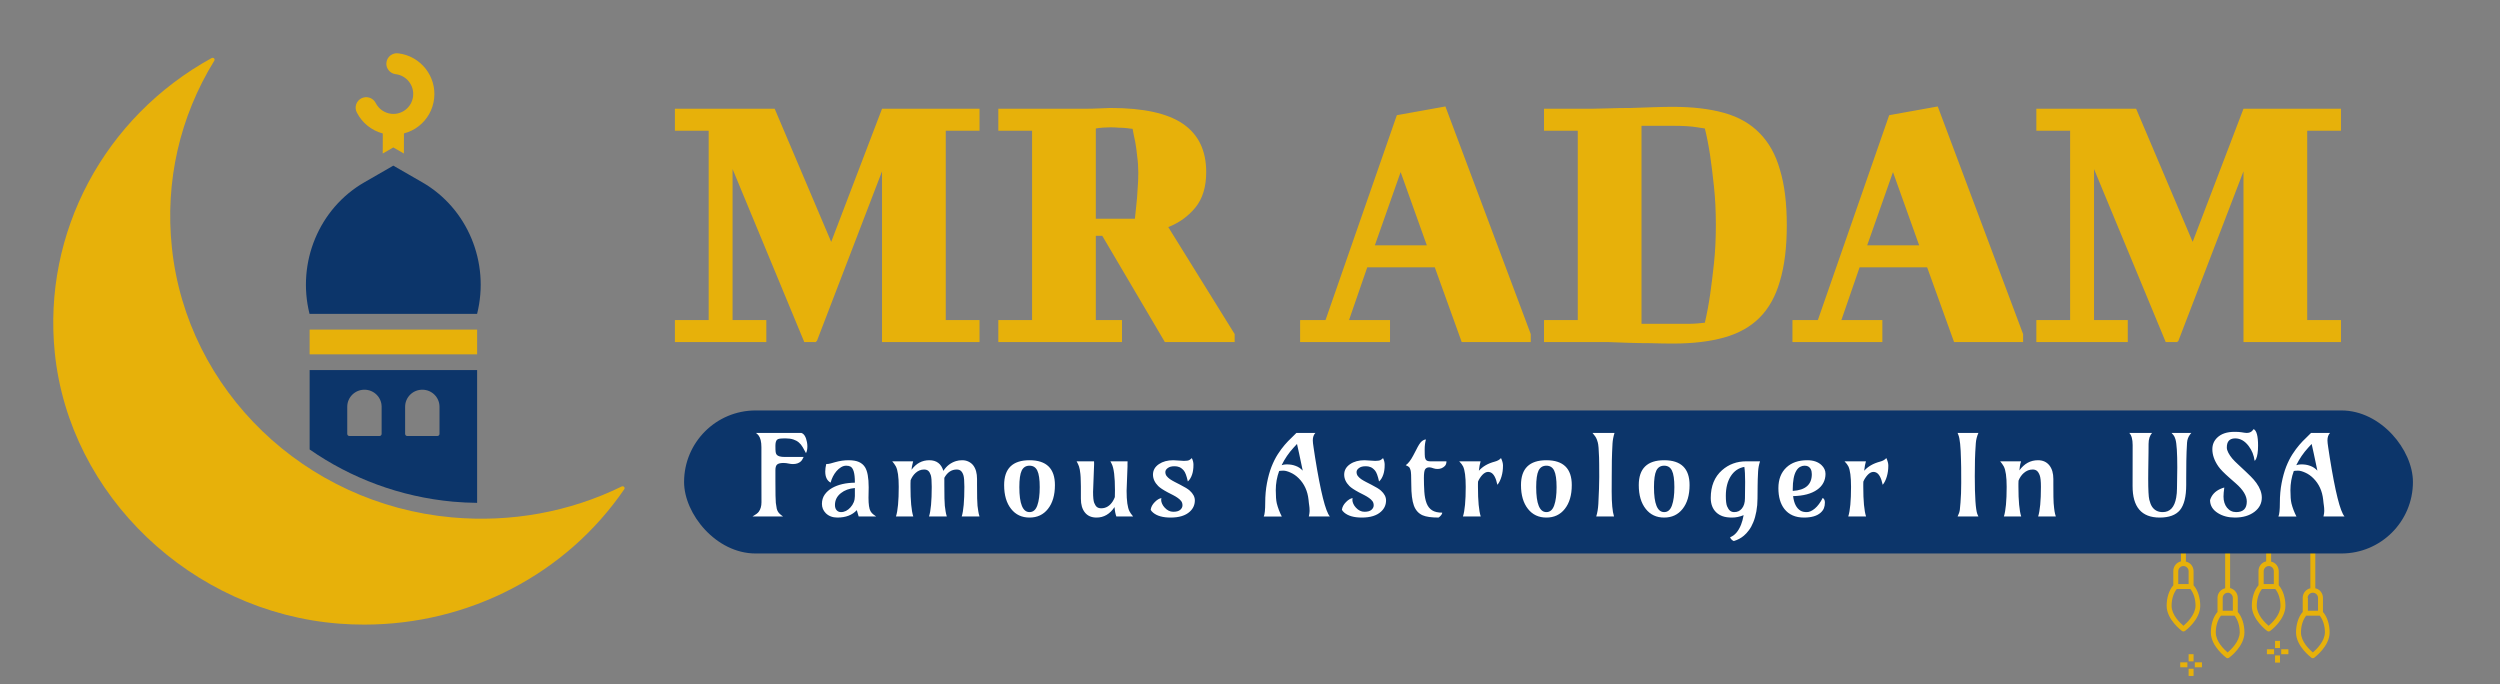 <svg width="402" height="110" viewBox="0 0 402 110" fill="none" xmlns="http://www.w3.org/2000/svg">
<rect x="0" y="0" width="402" height="110" fill="#808080" stroke="none"/>
<g clip-path="url(#clip0_4629_304)">
<path d="M64.947 24.688L64.954 21.453C65.805 21.226 66.615 20.848 67.329 20.289C68.72 19.198 69.6 17.63 69.805 15.876C70.228 12.274 67.636 8.999 64.027 8.575C63.096 8.461 62.247 9.127 62.137 10.054C62.026 10.979 62.694 11.818 63.627 11.928C65.376 12.133 66.632 13.73 66.425 15.487C66.325 16.344 65.896 17.109 65.219 17.64C64.554 18.161 63.727 18.393 62.888 18.296C61.824 18.172 60.897 17.521 60.41 16.558C59.99 15.723 58.967 15.388 58.127 15.803C57.288 16.221 56.947 17.236 57.368 18.069C58.224 19.765 59.749 20.983 61.551 21.463L61.544 24.687L63.245 23.708L64.947 24.688Z" fill="#E7B10A"/>
<path d="M76.722 52.998H49.788V56.977H76.722V52.998Z" fill="#E7B10A"/>
<path d="M76.722 80.859V59.508H49.789V72.273C56.42 76.886 64.314 79.892 72.87 80.672C74.156 80.789 75.44 80.842 76.722 80.859ZM61.366 69.773C61.366 69.96 61.214 70.111 61.026 70.111H56.178C55.99 70.111 55.838 69.96 55.838 69.773V65.406C55.838 63.892 57.075 62.664 58.602 62.664C60.129 62.664 61.366 63.892 61.366 65.406V69.773ZM70.673 69.773C70.673 69.96 70.521 70.111 70.333 70.111H65.485C65.297 70.111 65.144 69.96 65.144 69.773V65.406C65.144 63.892 66.382 62.664 67.909 62.664C69.435 62.664 70.673 63.892 70.673 65.406V69.773Z" fill="#0C356A"/>
<path d="M100.359 78.302L100.358 78.3C100.262 78.193 100.101 78.163 99.966 78.228C91.58 82.339 82.127 84.055 72.636 83.194C48.976 81.035 30.053 62.795 27.64 39.824C26.524 29.21 28.883 18.813 34.463 9.755C34.534 9.639 34.516 9.486 34.419 9.386C34.362 9.326 34.279 9.295 34.195 9.295C34.141 9.295 34.087 9.306 34.038 9.333C16.741 18.834 6.837 37.44 8.811 56.734C11.159 79.703 30.799 98.422 54.494 100.279C55.829 100.384 57.193 100.437 58.546 100.437C75.419 100.437 91.059 92.297 100.382 78.663C100.463 78.542 100.455 78.41 100.359 78.302Z" fill="#E7B10A"/>
<path d="M49.772 50.465H49.789H76.718C78.792 42.198 75.174 33.504 67.921 29.327L63.245 26.635L58.569 29.327C51.316 33.504 47.699 42.196 49.772 50.465Z" fill="#0C356A"/>
</g>
<path d="M124.568 17.485L133.657 38.896L141.831 17.485H157.508V21.023H152.079V51.462H157.508V55H141.831V27.55L131.339 54.878L131.278 54.817L131.217 55H129.326L117.797 27.184V51.462H123.226V55H108.525V51.462H113.954V21.023H108.525V17.485H124.568ZM165.959 51.462V21.023H160.53V17.485H174.56C175.292 17.485 176.085 17.465 176.939 17.424C177.834 17.383 178.383 17.363 178.586 17.363C183.873 17.363 187.756 18.217 190.237 19.925C192.718 21.633 193.958 24.215 193.958 27.672C193.958 30.071 193.368 31.983 192.189 33.406C191.05 34.789 189.607 35.826 187.858 36.517L198.533 53.719V55H187.309L177.244 37.92H176.207V51.462H180.416V55H160.53V51.462H165.959ZM178.586 20.474C177.732 20.474 176.939 20.535 176.207 20.657V35.175H182.49C182.571 34.443 182.653 33.67 182.734 32.857C182.815 32.166 182.876 31.393 182.917 30.539C182.998 29.644 183.039 28.729 183.039 27.794C183.039 26.859 182.978 25.964 182.856 25.11C182.775 24.256 182.673 23.504 182.551 22.853C182.388 22.121 182.246 21.409 182.124 20.718C181.839 20.677 181.494 20.637 181.087 20.596C180.762 20.555 180.375 20.535 179.928 20.535C179.481 20.494 179.033 20.474 178.586 20.474ZM213.145 51.462L224.613 18.522L232.421 17.119L246.146 53.719V55H235.044L230.713 42.983H219.855L216.927 51.462H223.515V55H209.058V51.462H213.145ZM221.075 39.445H229.432L225.223 27.672L221.075 39.445ZM255.963 17.485C256.654 17.485 257.549 17.465 258.647 17.424C259.786 17.383 260.965 17.363 262.185 17.363C263.405 17.322 264.625 17.282 265.845 17.241C267.065 17.2 268.122 17.18 269.017 17.18C272.189 17.18 274.934 17.505 277.252 18.156C279.57 18.807 281.461 19.884 282.925 21.389C284.43 22.894 285.528 24.866 286.219 27.306C286.951 29.705 287.317 32.674 287.317 36.212C287.317 39.75 286.951 42.739 286.219 45.179C285.528 47.619 284.43 49.591 282.925 51.096C281.461 52.56 279.57 53.617 277.252 54.268C274.934 54.919 272.189 55.244 269.017 55.244C267.878 55.244 266.679 55.224 265.418 55.183C264.198 55.183 262.998 55.163 261.819 55.122C260.64 55.081 259.521 55.041 258.464 55C257.447 55 256.614 55 255.963 55H248.277V51.462H253.706V21.023H248.277V17.485H255.963ZM263.954 20.23V52.072H271.274C271.925 52.072 272.474 52.052 272.921 52.011C273.409 51.97 273.816 51.93 274.141 51.889C274.466 50.506 274.751 48.981 274.995 47.314C275.198 45.891 275.402 44.244 275.605 42.373C275.808 40.462 275.91 38.408 275.91 36.212C275.91 33.935 275.808 31.861 275.605 29.99C275.402 28.079 275.198 26.432 274.995 25.049C274.751 23.422 274.466 21.958 274.141 20.657C273.816 20.616 273.409 20.555 272.921 20.474C272.474 20.393 271.925 20.332 271.274 20.291C270.664 20.25 269.912 20.23 269.017 20.23H263.954ZM292.314 51.462L303.782 18.522L311.59 17.119L325.315 53.719V55H314.213L309.882 42.983H299.024L296.096 51.462H302.684V55H288.227V51.462H292.314ZM300.244 39.445H308.601L304.392 27.672L300.244 39.445ZM343.489 17.485L352.578 38.896L360.752 17.485H376.429V21.023H371V51.462H376.429V55H360.752V27.55L350.26 54.878L350.199 54.817L350.138 55H348.247L336.718 27.184V51.462H342.147V55H327.446V51.462H332.875V21.023H327.446V17.485H343.489Z" fill="#E7B10A"/>
<g clip-path="url(#clip1_4629_304)">
<path d="M350.859 101.463C350.938 101.503 351.018 101.542 351.097 101.542C351.176 101.542 351.256 101.503 351.335 101.463C351.454 101.383 353.797 99.636 353.797 97.413C353.797 96.103 353.4 94.872 352.725 94.117V91.854C352.725 91.139 352.248 90.464 351.494 90.305V84.35H350.7V90.266C349.985 90.425 349.469 91.06 349.469 91.814V94.117C348.794 94.872 348.397 96.103 348.397 97.413C348.397 99.636 350.779 101.383 350.859 101.463ZM351.097 100.629C350.541 100.153 349.191 98.882 349.191 97.413C349.191 96.341 349.509 95.348 350.025 94.713H352.209C352.725 95.348 353.043 96.341 353.043 97.413C353.003 98.882 351.653 100.153 351.097 100.629ZM350.263 91.854C350.263 91.417 350.621 91.02 351.097 91.02C351.534 91.02 351.931 91.378 351.931 91.854V93.919H350.263V91.854ZM357.807 84.35V94.594C357.093 94.753 356.576 95.388 356.576 96.142V98.406C355.901 99.16 355.504 100.391 355.504 101.701C355.504 103.925 357.887 105.672 357.966 105.751C358.085 105.87 358.284 105.87 358.443 105.751C358.562 105.672 360.904 103.925 360.904 101.701C360.904 100.391 360.507 99.16 359.832 98.406V96.142C359.832 95.706 359.673 95.308 359.356 94.991C359.157 94.792 358.879 94.633 358.601 94.554V84.35H357.807ZM358.204 104.917C357.648 104.441 356.298 103.17 356.298 101.701C356.298 100.629 356.616 99.636 357.132 99.001H359.316C359.832 99.636 360.15 100.629 360.15 101.701C360.11 103.17 358.76 104.441 358.204 104.917ZM359.038 96.142V98.207H357.41V96.142C357.41 95.706 357.768 95.308 358.244 95.308C358.641 95.308 359.038 95.666 359.038 96.142ZM364.398 84.35V90.266C363.684 90.425 363.168 91.06 363.168 91.814V94.117C362.493 94.872 362.096 96.103 362.096 97.413C362.096 99.636 364.478 101.383 364.557 101.463C364.637 101.503 364.716 101.542 364.796 101.542C364.875 101.542 364.954 101.503 365.034 101.463C365.153 101.383 367.496 99.636 367.496 97.413C367.496 96.103 367.098 94.872 366.423 94.117V91.854C366.423 91.139 365.947 90.464 365.193 90.305V84.35H364.398ZM364.796 100.629C364.24 100.153 362.89 98.882 362.89 97.413C362.89 96.341 363.207 95.348 363.723 94.713H365.868C366.384 95.348 366.701 96.341 366.701 97.413C366.701 98.882 365.351 100.153 364.796 100.629ZM365.629 91.854V93.919H364.001V91.854C364.001 91.417 364.359 91.02 364.835 91.02C365.232 91.02 365.629 91.378 365.629 91.854ZM373.531 96.142C373.531 95.428 373.054 94.753 372.3 94.594V84.35H371.506V94.594C370.791 94.753 370.275 95.388 370.275 96.142V98.406C369.6 99.16 369.203 100.391 369.203 101.701C369.203 103.925 371.585 105.672 371.665 105.751C371.784 105.87 371.982 105.87 372.141 105.751C372.221 105.672 374.603 103.925 374.603 101.701C374.603 100.391 374.206 99.16 373.531 98.406V96.142ZM371.069 96.142C371.069 95.706 371.426 95.308 371.903 95.308C372.34 95.308 372.737 95.666 372.737 96.142V98.207H371.109V96.142H371.069ZM371.903 104.917C371.347 104.441 369.997 103.17 369.997 101.701C369.997 100.629 370.315 99.636 370.831 99.001H373.015C373.531 99.636 373.848 100.629 373.848 101.701C373.809 103.17 372.459 104.441 371.903 104.917Z" fill="#E7B10A"/>
<path d="M352.725 105.195H351.931V106.347H352.725V105.195Z" fill="#E7B10A"/>
<path d="M352.725 107.539H351.931V108.691H352.725V107.539Z" fill="#E7B10A"/>
<path d="M351.732 106.506H350.581V107.3H351.732V106.506Z" fill="#E7B10A"/>
<path d="M354.075 106.506H352.924V107.3H354.075V106.506Z" fill="#E7B10A"/>
<path d="M366.622 103.051H365.828V104.202H366.622V103.051Z" fill="#E7B10A"/>
<path d="M366.622 105.395H365.828V106.546H366.622V105.395Z" fill="#E7B10A"/>
<path d="M365.669 104.402H364.518V105.196H365.669V104.402Z" fill="#E7B10A"/>
<path d="M367.972 104.402H366.821V105.196H367.972V104.402Z" fill="#E7B10A"/>
</g>
<rect x="110" y="66" width="278" height="23" rx="11.5" fill="#0C356A"/>
<path d="M124.686 75.603V77.421C124.686 79.282 124.708 80.429 124.753 80.862C124.805 81.29 124.854 81.597 124.899 81.784C124.944 81.972 125.012 82.138 125.102 82.285C125.245 82.525 125.516 82.779 125.917 83.049H121C121.51 82.762 121.843 82.513 121.999 82.302C122.296 81.904 122.445 81.389 122.445 80.757C122.438 79.2 122.435 77.789 122.435 76.525V71.915C122.435 71.043 122.283 70.411 121.979 70.019C121.863 69.878 121.724 69.743 121.563 69.615H128.856C129.296 69.755 129.596 70.247 129.758 71.09C129.803 71.324 129.826 71.552 129.826 71.775C129.826 72.231 129.752 72.594 129.603 72.863L129.079 71.915C128.73 71.295 128.229 70.879 127.576 70.668C127.214 70.551 126.807 70.493 126.353 70.493C125.901 70.493 125.578 70.507 125.384 70.537C125.189 70.56 125.04 70.621 124.938 70.721C124.77 70.891 124.686 71.216 124.686 71.696C124.686 72.17 124.698 72.501 124.724 72.688C124.75 72.869 124.811 73.019 124.909 73.136C125.109 73.364 125.533 73.478 126.179 73.478H129.224C129.076 73.818 128.924 74.058 128.769 74.198C128.458 74.479 128.038 74.62 127.508 74.62C127.3 74.62 127.104 74.599 126.916 74.558C126.567 74.482 126.259 74.444 125.995 74.444C125.729 74.444 125.51 74.467 125.335 74.514C125.167 74.555 125.034 74.623 124.938 74.716C124.77 74.88 124.686 75.176 124.686 75.603ZM139.684 78.36L139.655 80.046C139.655 81.094 139.761 81.808 139.974 82.188C140.103 82.417 140.256 82.592 140.43 82.715L140.886 83.049H138.074L137.773 82.03C137.042 82.826 136.001 83.224 134.65 83.224C133.88 83.224 133.26 82.99 132.787 82.522C132.374 82.1 132.167 81.603 132.167 81.029C132.167 80.456 132.315 79.955 132.613 79.528C132.916 79.1 133.315 78.746 133.806 78.465C134.775 77.921 135.994 77.637 137.463 77.614V77.517C137.463 76.095 137.22 75.26 136.735 75.015C136.561 74.927 136.334 74.883 136.056 74.883C135.784 74.883 135.513 74.965 135.241 75.129C134.97 75.293 134.724 75.503 134.505 75.761C134.065 76.282 133.751 76.897 133.564 77.605C132.988 77.295 132.7 76.701 132.7 75.823C132.7 75.465 132.752 75.064 132.855 74.62C133.101 74.62 133.334 74.587 133.554 74.523L134.301 74.312C135.031 74.107 135.746 74.005 136.444 74.005C137.142 74.005 137.698 74.099 138.113 74.286C138.532 74.473 138.859 74.751 139.092 75.12C139.486 75.746 139.684 76.826 139.684 78.36ZM134.262 81.205C134.262 81.568 134.352 81.849 134.534 82.048C134.72 82.247 134.953 82.346 135.231 82.346C135.51 82.346 135.778 82.282 136.037 82.153C136.295 82.019 136.528 81.837 136.735 81.609C137.22 81.088 137.463 80.476 137.463 79.774V78.474C136.557 78.55 135.81 78.822 135.222 79.291C134.581 79.794 134.262 80.432 134.262 81.205ZM144.071 83.049C144.369 82.124 144.517 80.535 144.517 78.281C144.517 76.677 144.362 75.582 144.052 74.997C143.974 74.851 143.887 74.713 143.79 74.584L143.469 74.18H146.835C146.738 74.526 146.674 74.801 146.641 75.006L146.574 75.533C147.323 74.514 148.277 74.005 149.435 74.005C150.599 74.005 151.352 74.576 151.695 75.717C152.205 74.927 152.881 74.403 153.722 74.145C154.019 74.052 154.352 74.005 154.72 74.005C155.095 74.005 155.432 74.078 155.729 74.224C156.033 74.365 156.289 74.567 156.496 74.83C156.903 75.363 157.107 76.092 157.107 77.017V77.956C157.107 79.747 157.132 80.871 157.184 81.328C157.242 81.779 157.285 82.077 157.31 82.223C157.349 82.481 157.414 82.756 157.504 83.049H154.643C154.927 82.165 155.07 80.576 155.07 78.281C155.07 77.35 155.018 76.727 154.915 76.411C154.811 76.089 154.675 75.858 154.507 75.717C154.346 75.571 154.123 75.498 153.838 75.498C153.004 75.498 152.341 75.942 151.849 76.832V77.956C151.849 79.747 151.875 80.871 151.927 81.328C151.986 81.779 152.027 82.077 152.053 82.223C152.092 82.481 152.157 82.756 152.247 83.049H149.386C149.677 82.147 149.822 80.558 149.822 78.281C149.822 77.327 149.771 76.698 149.667 76.393C149.564 76.083 149.431 75.858 149.27 75.717C149.108 75.571 148.885 75.498 148.601 75.498C148.323 75.498 148.071 75.547 147.844 75.647C147.617 75.746 147.414 75.878 147.233 76.042C146.891 76.346 146.622 76.739 146.428 77.219C146.415 77.388 146.408 77.564 146.408 77.745V78.281C146.408 80.535 146.557 82.124 146.854 83.049H144.071ZM165.548 74.883C164.967 74.883 164.546 75.146 164.288 75.673C164.035 76.2 163.909 77.087 163.909 78.334C163.909 81.009 164.456 82.346 165.548 82.346C166.13 82.346 166.548 81.989 166.799 81.275C167.058 80.561 167.188 79.581 167.188 78.334C167.188 77.087 167.058 76.2 166.799 75.673C166.548 75.146 166.13 74.883 165.548 74.883ZM161.465 78C161.465 75.337 162.826 74.005 165.548 74.005C168.27 74.005 169.632 75.337 169.632 78C169.632 79.616 169.256 80.895 168.507 81.837C167.775 82.762 166.789 83.224 165.548 83.224C164.307 83.224 163.321 82.762 162.59 81.837C161.84 80.895 161.465 79.616 161.465 78ZM181.303 75.006L181.157 78.931C181.157 80.529 181.313 81.626 181.623 82.223C181.733 82.44 181.927 82.715 182.205 83.049H179.509C179.36 82.651 179.263 82.147 179.218 81.538C178.468 82.662 177.501 83.224 176.318 83.224C175.503 83.224 174.879 82.949 174.446 82.399C174.019 81.866 173.806 81.135 173.806 80.204V79.019C173.806 78.755 173.806 78.486 173.806 78.211L173.786 77.412C173.78 76.903 173.761 76.507 173.728 76.226C173.702 75.939 173.67 75.703 173.631 75.515C173.599 75.322 173.557 75.152 173.505 75.006C173.453 74.854 173.395 74.713 173.33 74.584L173.117 74.18H175.92C175.927 74.274 175.93 74.362 175.93 74.444V74.699C175.93 74.699 175.874 76.168 175.765 79.106C175.765 79.967 175.827 80.552 175.949 80.862C176.072 81.173 176.218 81.395 176.385 81.53C176.56 81.664 176.79 81.732 177.074 81.732C177.844 81.732 178.468 81.351 178.946 80.59C179.075 80.374 179.182 80.154 179.267 79.932C179.279 79.604 179.286 79.232 179.286 78.817C179.286 76.68 179.111 75.269 178.762 74.584L178.549 74.18H181.313C181.306 74.327 181.303 74.461 181.303 74.584V75.006ZM191.645 73.662C191.82 74.014 191.908 74.368 191.908 74.725C191.908 75.082 191.888 75.377 191.849 75.612C191.817 75.846 191.765 76.071 191.694 76.288C191.532 76.779 191.303 77.157 191.005 77.421C190.805 76.513 190.585 75.925 190.346 75.656C190.113 75.386 189.877 75.205 189.638 75.111C189.405 75.018 189.156 74.971 188.891 74.971C188.626 74.971 188.409 74.994 188.241 75.041C188.073 75.088 187.928 75.155 187.805 75.243C187.527 75.436 187.388 75.656 187.388 75.901C187.388 76.147 187.456 76.361 187.591 76.542C187.728 76.718 187.906 76.885 188.125 77.043C188.352 77.195 188.607 77.344 188.891 77.491L189.764 77.939C190.514 78.319 191.029 78.635 191.306 78.887C191.856 79.384 192.131 79.908 192.131 80.459C192.131 81.178 191.859 81.784 191.316 82.276C190.63 82.908 189.602 83.224 188.231 83.224C186.984 83.224 186.046 82.961 185.419 82.434C185.237 82.282 185.108 82.13 185.031 81.978C185.083 81.538 185.299 81.126 185.681 80.74C186.049 80.365 186.409 80.148 186.757 80.09C186.732 80.166 186.718 80.28 186.718 80.432C186.718 80.584 186.767 80.775 186.864 81.003C186.961 81.225 187.1 81.433 187.281 81.626C187.689 82.071 188.147 82.294 188.659 82.294C189.17 82.294 189.544 82.188 189.784 81.978C190.023 81.767 190.142 81.527 190.142 81.258C190.142 80.988 190.074 80.763 189.939 80.581C189.803 80.4 189.622 80.23 189.395 80.072C189.176 79.914 188.923 79.762 188.639 79.616L187.766 79.168C187.022 78.77 186.511 78.43 186.233 78.149C185.677 77.587 185.399 76.976 185.399 76.314C185.399 75.618 185.723 75.053 186.37 74.62C186.984 74.21 187.75 74.005 188.668 74.005L190.375 74.11C190.789 74.11 191.077 74.066 191.238 73.978C191.4 73.885 191.536 73.779 191.645 73.662ZM210.459 83.049C210.543 82.68 210.585 82.387 210.585 82.171C210.585 81.948 210.579 81.781 210.566 81.67C210.559 81.559 210.547 81.442 210.527 81.319C210.514 81.19 210.495 81.05 210.469 80.898C210.45 80.74 210.43 80.558 210.411 80.353C210.262 78.954 209.735 77.804 208.83 76.903C208.429 76.504 207.996 76.203 207.53 75.998C207.065 75.787 206.679 75.682 206.376 75.682C206.078 75.682 205.849 75.7 205.687 75.735C205.325 76.718 205.145 77.745 205.145 78.817C205.145 79.765 205.199 80.473 205.309 80.942C205.484 81.644 205.752 82.349 206.114 83.058H203.214C203.369 82.706 203.447 81.969 203.447 80.845C203.447 79.715 203.541 78.662 203.728 77.684C203.916 76.701 204.158 75.825 204.456 75.058C204.759 74.292 205.096 73.621 205.464 73.048C205.839 72.468 206.211 71.965 206.579 71.538C206.955 71.104 207.307 70.736 207.637 70.431C207.967 70.121 208.241 69.849 208.461 69.615H211.516C211.238 69.901 211.099 70.302 211.099 70.817C211.099 71.052 211.142 71.435 211.226 71.968L211.468 73.566C212.354 79.092 213.146 82.253 213.844 83.049H210.459ZM206.085 74.804C206.337 74.716 206.602 74.672 206.88 74.672C207.158 74.672 207.407 74.69 207.627 74.725C207.853 74.76 208.076 74.819 208.297 74.9C208.769 75.064 209.162 75.325 209.479 75.682C209.162 74.177 208.969 73.259 208.898 72.925L208.558 71.388L208.006 71.985C207.229 72.828 206.589 73.768 206.085 74.804ZM222.393 73.662C222.567 74.014 222.654 74.368 222.654 74.725C222.654 75.082 222.635 75.377 222.597 75.612C222.564 75.846 222.513 76.071 222.441 76.288C222.28 76.779 222.05 77.157 221.752 77.421C221.552 76.513 221.333 75.925 221.093 75.656C220.86 75.386 220.624 75.205 220.385 75.111C220.152 75.018 219.903 74.971 219.638 74.971C219.373 74.971 219.157 74.994 218.989 75.041C218.82 75.088 218.674 75.155 218.552 75.243C218.274 75.436 218.135 75.656 218.135 75.901C218.135 76.147 218.202 76.361 218.339 76.542C218.474 76.718 218.652 76.885 218.872 77.043C219.098 77.195 219.353 77.344 219.638 77.491L220.511 77.939C221.261 78.319 221.775 78.635 222.053 78.887C222.603 79.384 222.877 79.908 222.877 80.459C222.877 81.178 222.606 81.784 222.063 82.276C221.378 82.908 220.349 83.224 218.979 83.224C217.731 83.224 216.793 82.961 216.166 82.434C215.985 82.282 215.856 82.13 215.778 81.978C215.829 81.538 216.046 81.126 216.428 80.74C216.796 80.365 217.155 80.148 217.504 80.09C217.478 80.166 217.465 80.28 217.465 80.432C217.465 80.584 217.514 80.775 217.611 81.003C217.708 81.225 217.847 81.433 218.028 81.626C218.435 82.071 218.895 82.294 219.405 82.294C219.916 82.294 220.292 82.188 220.531 81.978C220.77 81.767 220.889 81.527 220.889 81.258C220.889 80.988 220.822 80.763 220.685 80.581C220.55 80.4 220.369 80.23 220.143 80.072C219.922 79.914 219.67 79.762 219.386 79.616L218.513 79.168C217.77 78.77 217.259 78.43 216.981 78.149C216.424 77.587 216.146 76.976 216.146 76.314C216.146 75.618 216.47 75.053 217.116 74.62C217.731 74.21 218.497 74.005 219.415 74.005L221.122 74.11C221.536 74.11 221.824 74.066 221.985 73.978C222.147 73.885 222.282 73.779 222.393 73.662ZM229.293 70.668C229.156 71.119 229.088 71.66 229.088 72.293C229.088 72.919 229.101 73.32 229.127 73.496C229.16 73.671 229.209 73.812 229.273 73.917C229.395 74.093 229.635 74.18 229.99 74.18H232.59C232.59 74.508 232.502 74.76 232.328 74.936C232.011 75.252 231.623 75.41 231.164 75.41C230.938 75.41 230.737 75.38 230.563 75.322C230.246 75.205 230 75.146 229.825 75.146C229.651 75.146 229.509 75.178 229.399 75.243C229.289 75.302 229.201 75.389 229.137 75.506C229.021 75.717 228.962 76.177 228.962 76.885C228.962 77.593 228.985 78.319 229.031 79.062C229.082 79.806 229.205 80.429 229.399 80.933C229.593 81.43 229.887 81.805 230.281 82.057C230.676 82.308 231.219 82.434 231.911 82.434C231.911 82.616 231.775 82.832 231.504 83.084C231.432 83.154 231.371 83.201 231.319 83.224C230.175 83.224 229.318 83.102 228.749 82.856C228.096 82.563 227.63 82.042 227.352 81.293C227.074 80.532 226.935 79.405 226.935 77.912C226.935 76.607 226.896 75.837 226.819 75.603C226.741 75.363 226.67 75.205 226.605 75.129C226.528 75.041 226.34 74.933 226.043 74.804C226.444 74.529 226.841 74.017 227.236 73.267L227.721 72.345C228.064 71.643 228.354 71.189 228.594 70.984C228.839 70.774 229.072 70.668 229.293 70.668ZM235.241 83.049C235.539 82.124 235.688 80.535 235.688 78.281C235.688 76.677 235.545 75.582 235.261 74.997C235.144 74.757 234.937 74.485 234.639 74.18H238.083C237.967 74.549 237.873 75.056 237.801 75.7C238.41 75.009 239.257 74.52 240.343 74.233C240.808 74.11 241.148 73.917 241.362 73.654C241.575 74.116 241.681 74.514 241.681 74.848C241.681 75.181 241.662 75.492 241.623 75.779C241.585 76.059 241.526 76.335 241.448 76.604C241.28 77.183 241.057 77.634 240.779 77.956C240.54 76.815 240.168 76.147 239.664 75.954C239.082 75.726 238.513 76.036 237.957 76.885C237.84 77.061 237.744 77.248 237.666 77.447C237.66 77.582 237.656 77.719 237.656 77.859C237.656 78 237.656 78.141 237.656 78.281C237.656 80.535 237.805 82.124 238.102 83.049H235.241ZM248.659 74.883C248.076 74.883 247.657 75.146 247.397 75.673C247.145 76.2 247.019 77.087 247.019 78.334C247.019 81.009 247.565 82.346 248.659 82.346C249.24 82.346 249.657 81.989 249.91 81.275C250.168 80.561 250.297 79.581 250.297 78.334C250.297 77.087 250.168 76.2 249.91 75.673C249.657 75.146 249.24 74.883 248.659 74.883ZM244.575 78C244.575 75.337 245.936 74.005 248.659 74.005C251.381 74.005 252.742 75.337 252.742 78C252.742 79.616 252.367 80.895 251.617 81.837C250.886 82.762 249.9 83.224 248.659 83.224C247.417 83.224 246.431 82.762 245.7 81.837C244.951 80.895 244.575 79.616 244.575 78ZM259.157 79.027C259.157 80.924 259.282 82.264 259.535 83.049H256.674C256.854 82.481 256.968 81.811 257.013 81.038C257.11 79.171 257.159 77.722 257.159 76.692C257.159 75.661 257.155 74.971 257.149 74.62C257.142 74.263 257.136 73.905 257.13 73.548C257.091 72.278 257.022 71.479 256.926 71.151C256.835 70.817 256.748 70.578 256.664 70.431C256.586 70.279 256.496 70.141 256.392 70.019L256.072 69.615H259.613C259.431 70.206 259.325 70.774 259.292 71.318C259.266 71.857 259.243 72.334 259.224 72.749C259.212 73.165 259.198 73.598 259.186 74.049C259.173 74.798 259.166 75.691 259.166 76.727L259.157 79.027ZM267.598 74.883C267.016 74.883 266.596 75.146 266.337 75.673C266.085 76.2 265.959 77.087 265.959 78.334C265.959 81.009 266.505 82.346 267.598 82.346C268.18 82.346 268.597 81.989 268.849 81.275C269.108 80.561 269.238 79.581 269.238 78.334C269.238 77.087 269.108 76.2 268.849 75.673C268.597 75.146 268.18 74.883 267.598 74.883ZM263.515 78C263.515 75.337 264.876 74.005 267.598 74.005C270.32 74.005 271.682 75.337 271.682 78C271.682 79.616 271.306 80.895 270.557 81.837C269.825 82.762 268.839 83.224 267.598 83.224C266.356 83.224 265.37 82.762 264.64 81.837C263.89 80.895 263.515 79.616 263.515 78ZM280.376 82.838C279.748 83.096 279.131 83.224 278.523 83.224C277.915 83.224 277.411 83.154 277.01 83.014C276.609 82.873 276.266 82.668 275.981 82.399C275.387 81.837 275.089 81.061 275.089 80.072C275.089 78.164 275.694 76.677 276.903 75.612C277.983 74.657 279.282 74.18 280.802 74.18H283.013C282.832 74.748 282.729 75.293 282.703 75.814C282.677 76.335 282.658 76.762 282.645 77.096C282.638 77.423 282.632 77.757 282.626 78.097C282.612 78.776 282.606 79.469 282.606 80.177C282.606 80.886 282.544 81.574 282.422 82.241C282.299 82.903 282.134 83.482 281.927 83.98C281.726 84.477 281.494 84.901 281.229 85.253C280.97 85.604 280.699 85.9 280.414 86.139C279.949 86.532 279.409 86.819 278.795 87C278.665 86.953 278.539 86.868 278.416 86.745C278.3 86.623 278.229 86.502 278.202 86.385C278.94 86.116 279.525 85.446 279.959 84.375C280.126 83.959 280.266 83.447 280.376 82.838ZM280.589 80.116L280.618 77.482C280.618 76.422 280.576 75.621 280.491 75.076C279.574 75.24 278.849 75.732 278.319 76.551C277.783 77.388 277.514 78.445 277.514 79.721C277.514 80.511 277.578 81.07 277.708 81.398C277.844 81.726 278.002 81.966 278.183 82.118C278.371 82.27 278.594 82.346 278.852 82.346C279.118 82.346 279.35 82.299 279.55 82.206C279.751 82.112 279.929 81.972 280.084 81.784C280.421 81.38 280.589 80.824 280.589 80.116ZM293.094 80.063C293.327 80.204 293.443 80.45 293.443 80.801C293.443 81.146 293.392 81.451 293.288 81.714C293.185 81.978 293.004 82.223 292.745 82.452C292.163 82.967 291.277 83.224 290.087 83.224C288.704 83.224 287.65 82.762 286.925 81.837C286.285 81.012 285.966 79.897 285.966 78.492C285.966 77.075 286.399 75.963 287.265 75.155C288.086 74.388 289.199 74.005 290.602 74.005C291.578 74.005 292.341 74.263 292.891 74.778C293.324 75.187 293.541 75.661 293.541 76.2C293.541 76.733 293.424 77.216 293.191 77.649C292.965 78.076 292.629 78.445 292.183 78.755C291.265 79.399 289.981 79.739 288.332 79.774C288.467 80.95 288.876 81.737 289.555 82.136C289.8 82.276 290.126 82.346 290.534 82.346C290.941 82.346 291.375 82.153 291.833 81.767C292.292 81.38 292.713 80.813 293.094 80.063ZM288.274 78.939C290.317 78.817 291.339 77.921 291.339 76.253C291.339 75.626 291.132 75.205 290.718 74.988C290.576 74.918 290.388 74.883 290.156 74.883C289.923 74.883 289.686 74.947 289.447 75.076C289.215 75.205 289.011 75.416 288.837 75.708C288.461 76.346 288.274 77.333 288.274 78.667V78.939ZM297.2 83.049C297.498 82.124 297.646 80.535 297.646 78.281C297.646 76.677 297.505 75.582 297.22 74.997C297.104 74.757 296.897 74.485 296.599 74.18H300.043C299.926 74.549 299.832 75.056 299.761 75.7C300.368 75.009 301.216 74.52 302.303 74.233C302.768 74.11 303.107 73.917 303.321 73.654C303.534 74.116 303.641 74.514 303.641 74.848C303.641 75.181 303.622 75.492 303.583 75.779C303.544 76.059 303.485 76.335 303.408 76.604C303.24 77.183 303.017 77.634 302.739 77.956C302.499 76.815 302.127 76.147 301.624 75.954C301.041 75.726 300.472 76.036 299.916 76.885C299.8 77.061 299.703 77.248 299.625 77.447C299.619 77.582 299.615 77.719 299.615 77.859C299.615 78 299.615 78.141 299.615 78.281C299.615 80.535 299.764 82.124 300.062 83.049H297.2ZM318.128 69.615C317.889 70.159 317.75 70.706 317.711 71.257C317.673 71.801 317.644 72.269 317.624 72.662C317.605 73.054 317.589 73.46 317.576 73.882C317.556 74.865 317.546 75.761 317.546 76.569C317.546 79.882 317.682 81.913 317.954 82.662C317.999 82.791 318.057 82.92 318.128 83.049H314.782C314.983 82.651 315.102 82.291 315.141 81.969C315.18 81.647 315.216 81.263 315.247 80.819C315.325 79.9 315.364 78.84 315.364 77.64C315.364 76.44 315.361 75.621 315.355 75.181C315.348 74.737 315.339 74.303 315.325 73.882C315.28 71.827 315.144 70.522 314.918 69.966L314.782 69.615H318.128ZM322.225 83.049C322.522 82.124 322.671 80.535 322.671 78.281C322.671 76.677 322.516 75.582 322.205 74.997C322.128 74.851 322.041 74.713 321.943 74.584L321.624 74.18H324.989C324.892 74.473 324.827 74.748 324.795 75.006L324.718 75.638C325.5 74.549 326.496 74.005 327.705 74.005C328.487 74.005 329.099 74.28 329.538 74.83C329.965 75.369 330.179 76.098 330.179 77.017V77.956C330.179 79.566 330.194 80.549 330.226 80.906C330.259 81.263 330.285 81.536 330.304 81.723C330.324 81.91 330.346 82.077 330.372 82.223C330.418 82.499 330.486 82.774 330.576 83.049H327.734C328.031 82.124 328.18 80.535 328.18 78.281C328.18 77.379 328.115 76.762 327.986 76.428C327.863 76.095 327.715 75.858 327.54 75.717C327.365 75.571 327.136 75.498 326.851 75.498C326.328 75.498 325.853 75.685 325.426 76.059C325.057 76.382 324.776 76.791 324.581 77.289C324.569 77.447 324.563 77.611 324.563 77.781V78.281C324.563 80.535 324.711 82.124 325.009 83.049H322.225ZM350.059 78.544L350.107 75.173C350.107 72.814 350.01 71.306 349.816 70.651C349.725 70.335 349.615 70.103 349.486 69.957C349.363 69.811 349.263 69.697 349.185 69.615H352.367L352.163 69.861C351.872 70.247 351.711 70.683 351.678 71.169C351.646 71.655 351.621 72.146 351.601 72.644C351.588 73.141 351.574 73.636 351.562 74.128C351.549 74.953 351.543 75.875 351.543 76.894V77.965C351.543 79.856 351.206 81.211 350.533 82.03C349.868 82.826 348.782 83.224 347.275 83.224C344.359 83.224 342.907 81.53 342.92 78.141L342.93 71.564C342.93 70.639 342.749 69.989 342.387 69.615H346.062C345.681 70.03 345.49 70.621 345.49 71.388C345.49 71.833 345.487 72.29 345.481 72.758L345.442 75.568C345.436 76.03 345.432 76.507 345.432 76.999C345.432 78.761 345.49 79.879 345.606 80.353C345.723 80.822 345.865 81.187 346.033 81.451C346.422 82.048 346.997 82.346 347.76 82.346C348.937 82.346 349.661 81.568 349.932 80.011C350.016 79.548 350.059 79.059 350.059 78.544ZM357.666 78.395C357.582 79.004 357.54 79.49 357.54 79.853C357.54 80.21 357.589 80.54 357.685 80.845C357.783 81.149 357.922 81.413 358.102 81.635C358.491 82.109 358.982 82.346 359.577 82.346C360.714 82.346 361.284 81.779 361.284 80.643C361.284 79.73 360.699 78.761 359.528 77.737L358.52 76.85C357.634 76.077 357.029 75.457 356.706 74.988C356.065 74.063 355.746 73.144 355.746 72.231C355.746 71.488 356.01 70.864 356.541 70.361C357.181 69.746 358.102 69.439 359.305 69.439C359.777 69.439 360.133 69.46 360.372 69.501C360.818 69.577 361.115 69.615 361.264 69.615C361.64 69.615 361.931 69.509 362.137 69.299C362.215 69.222 362.299 69.123 362.389 69C362.862 69.24 363.097 70.121 363.097 71.643C363.097 72.615 362.991 73.332 362.778 73.794C362.706 73.952 362.626 74.052 362.535 74.093C362.432 73.209 362.115 72.418 361.585 71.722C360.964 70.903 360.246 70.493 359.431 70.493C358.733 70.493 358.303 70.782 358.141 71.362C358.096 71.526 358.074 71.731 358.074 71.977C358.074 72.217 358.154 72.492 358.316 72.802C358.478 73.112 358.687 73.422 358.947 73.733C359.211 74.037 359.515 74.344 359.859 74.655C360.892 75.615 361.578 76.264 361.914 76.604C362.257 76.943 362.561 77.295 362.826 77.658C363.408 78.471 363.699 79.259 363.699 80.019C363.699 80.939 363.305 81.7 362.516 82.302C361.701 82.917 360.653 83.224 359.373 83.224C358.313 83.224 357.401 82.984 356.638 82.504C355.797 81.978 355.377 81.281 355.377 80.415C355.629 79.601 356.179 79.004 357.026 78.623C357.252 78.518 357.466 78.442 357.666 78.395ZM373.615 83.049C373.699 82.68 373.741 82.387 373.741 82.171C373.741 81.948 373.734 81.781 373.722 81.67C373.715 81.559 373.702 81.442 373.683 81.319C373.67 81.19 373.65 81.05 373.625 80.898C373.605 80.74 373.586 80.558 373.566 80.353C373.417 78.954 372.891 77.804 371.985 76.903C371.584 76.504 371.151 76.203 370.686 75.998C370.22 75.787 369.836 75.682 369.531 75.682C369.234 75.682 369.005 75.7 368.843 75.735C368.481 76.718 368.3 77.745 368.3 78.817C368.3 79.765 368.355 80.473 368.465 80.942C368.639 81.644 368.907 82.349 369.269 83.058H366.369C366.525 82.706 366.602 81.969 366.602 80.845C366.602 79.715 366.696 78.662 366.884 77.684C367.071 76.701 367.314 75.825 367.611 75.058C367.915 74.292 368.251 73.621 368.62 73.048C368.995 72.468 369.367 71.965 369.735 71.538C370.11 71.104 370.463 70.736 370.793 70.431C371.122 70.121 371.397 69.849 371.617 69.615H374.672C374.394 69.901 374.255 70.302 374.255 70.817C374.255 71.052 374.297 71.435 374.381 71.968L374.624 73.566C375.509 79.092 376.301 82.253 377 83.049H373.615ZM369.241 74.804C369.492 74.716 369.758 74.672 370.036 74.672C370.314 74.672 370.563 74.69 370.783 74.725C371.009 74.76 371.232 74.819 371.452 74.9C371.924 75.064 372.318 75.325 372.635 75.682C372.318 74.177 372.124 73.259 372.053 72.925L371.714 71.388L371.161 71.985C370.385 72.828 369.745 73.768 369.241 74.804Z" fill="white"/>
<defs>
<clipPath id="clip0_4629_304">
<rect width="105" height="105" fill="white" transform="translate(2 2)"/>
</clipPath>
<clipPath id="clip1_4629_304">
<rect width="27" height="27" fill="white" transform="translate(348 83)"/>
</clipPath>
</defs>
</svg>
